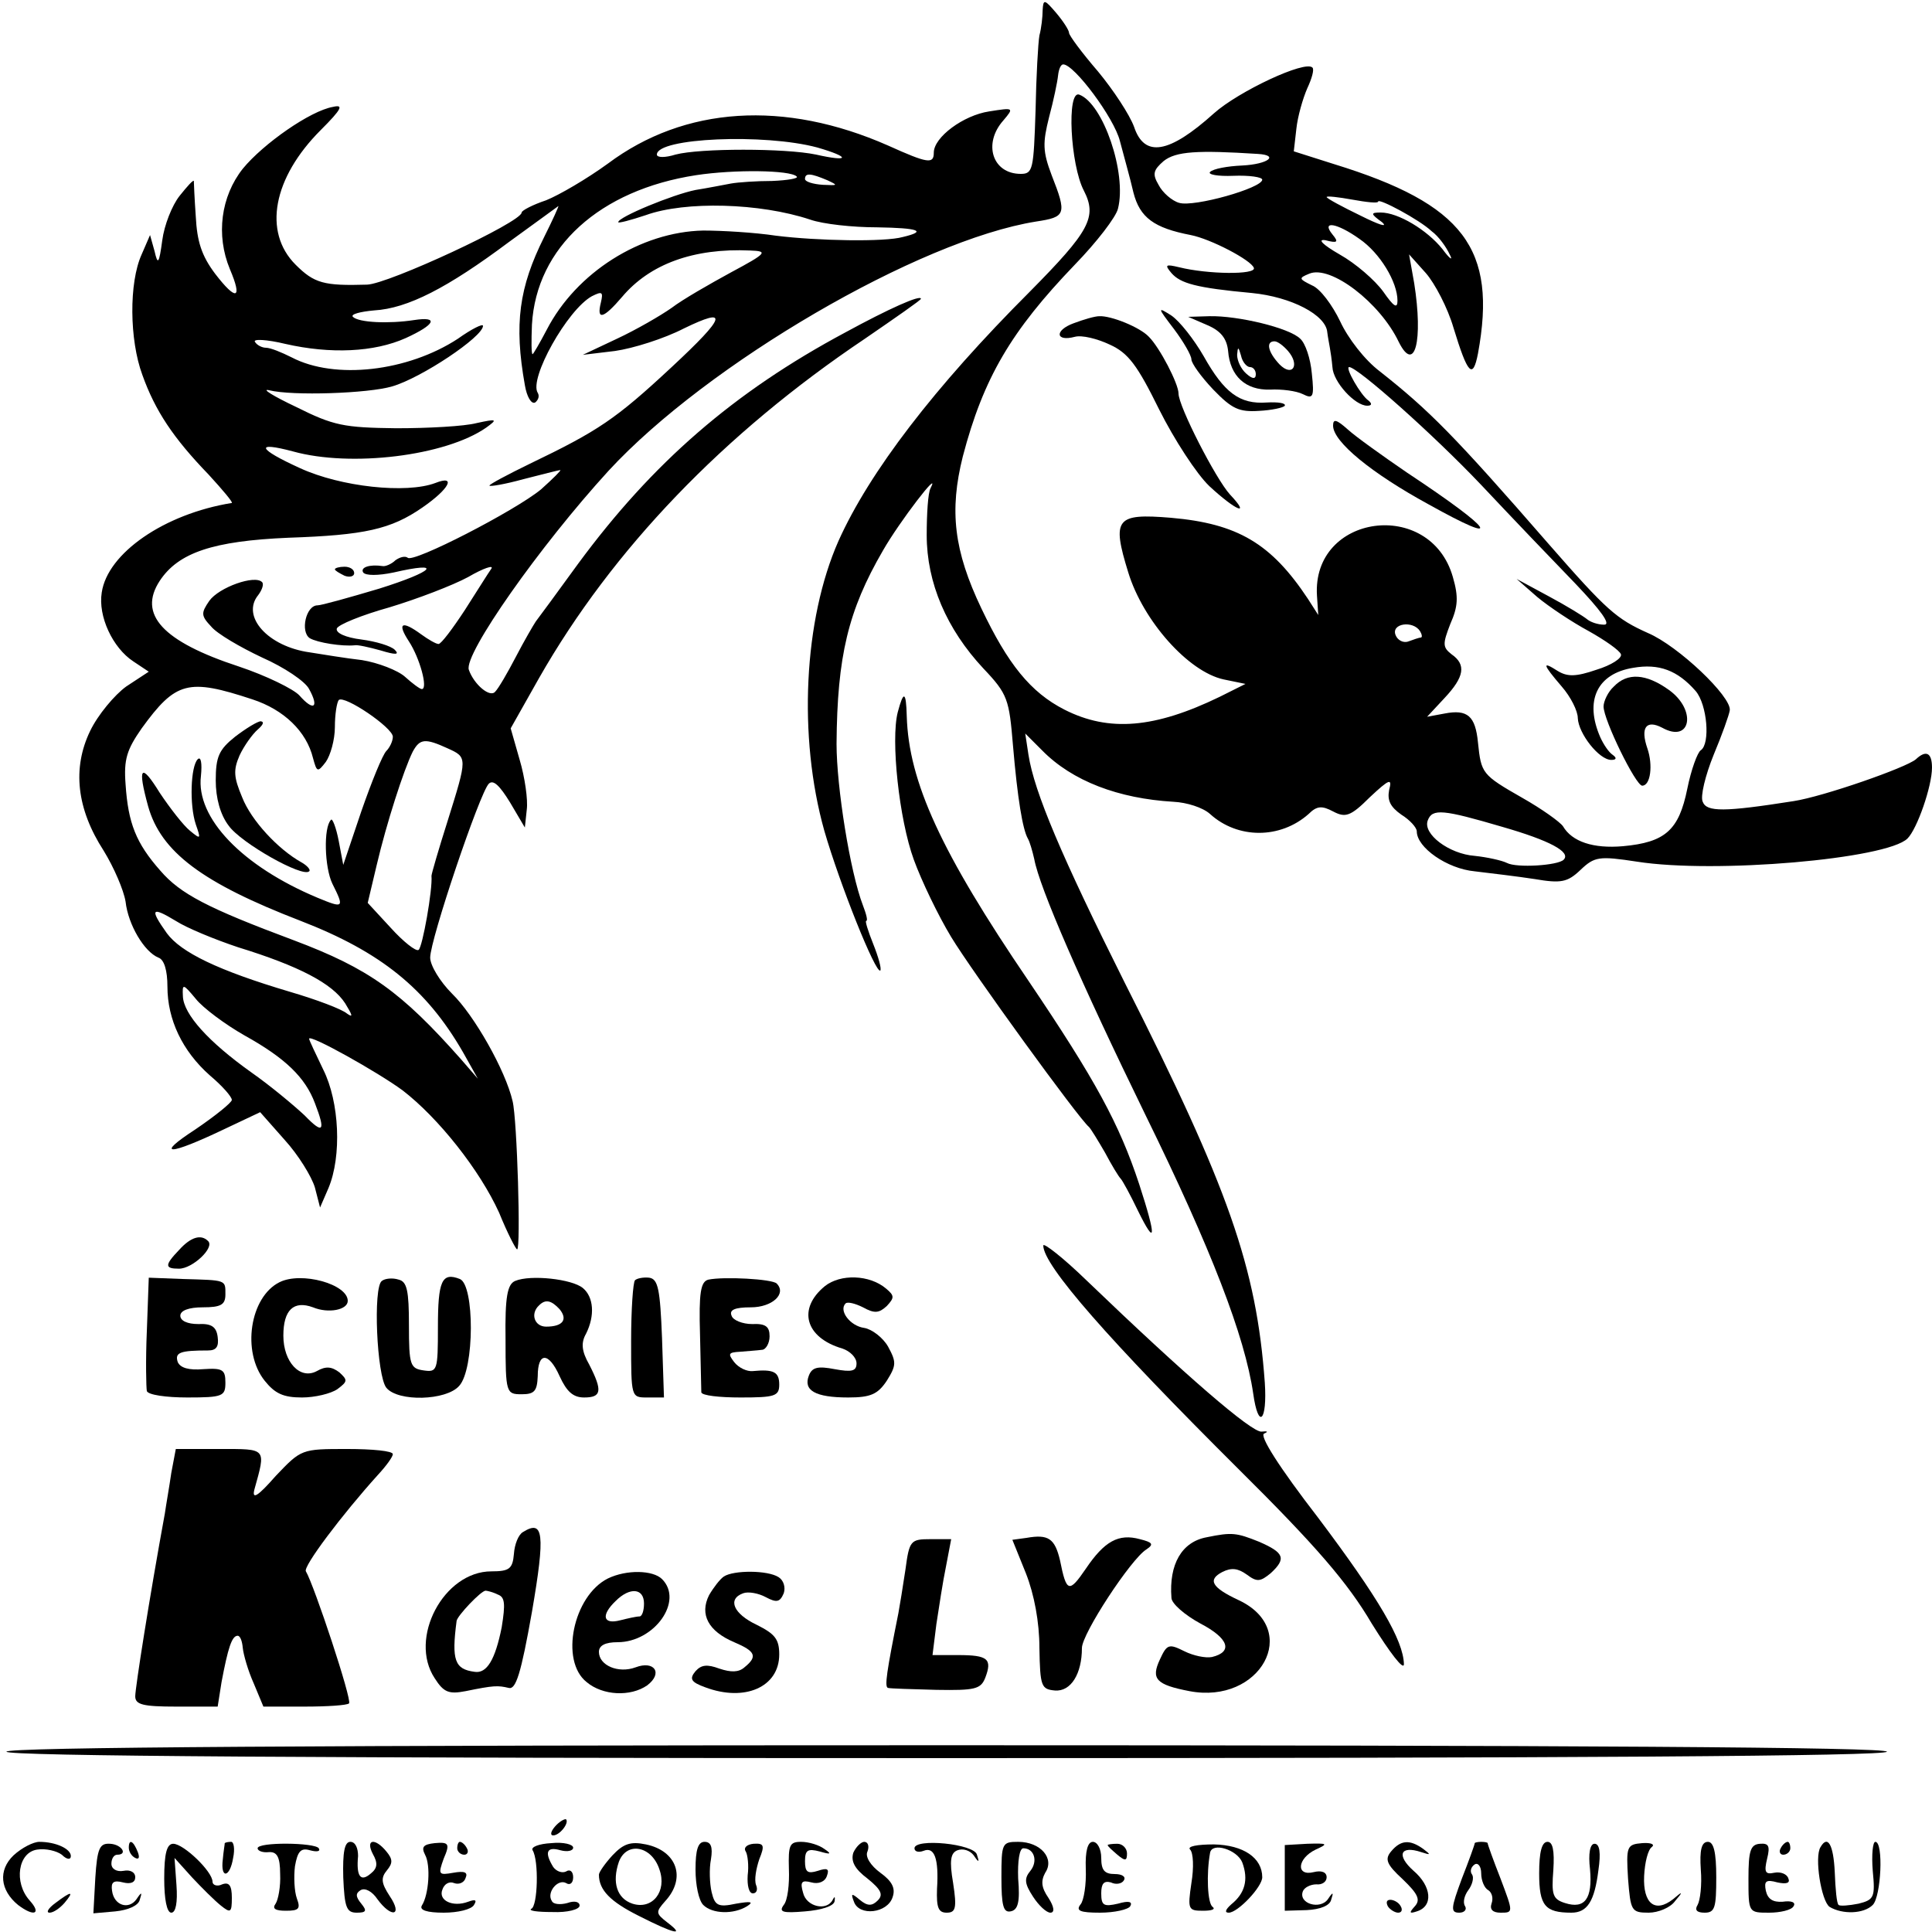 <?xml version="1.0" standalone="no"?>
<!DOCTYPE svg PUBLIC "-//W3C//DTD SVG 20010904//EN"
 "http://www.w3.org/TR/2001/REC-SVG-20010904/DTD/svg10.dtd">
<svg version="1.0" xmlns="http://www.w3.org/2000/svg"
 width="300pt" height="300pt" viewBox="0 0 300 300"
 preserveAspectRatio="xMidYMid meet">
<g transform="translate(0,300) scale(0.1,-0.1)"
fill="#000000" stroke="none">
<path d="M1619 2984 c0 -10 -2 -28 -5 -39 -2 -11 -5 -64 -6 -117 -3 -91 -4
-98 -23 -98 -44 0 -59 47 -27 83 17 20 16 20 -22 14 -40 -6 -86 -40 -86 -64 0
-18 -9 -17 -71 11 -161 71 -316 61 -435 -28 -33 -24 -76 -49 -96 -57 -21 -7
-38 -16 -38 -19 0 -15 -207 -111 -240 -112 -67 -2 -82 2 -111 31 -51 51 -35
135 39 209 33 33 36 40 19 36 -35 -6 -108 -57 -140 -96 -34 -43 -42 -103 -20
-156 20 -47 10 -50 -23 -7 -21 28 -28 50 -30 89 -2 28 -3 53 -3 55 -1 2 -10
-8 -22 -23 -12 -15 -24 -46 -27 -69 -5 -37 -7 -39 -12 -17 l-7 25 -13 -30
c-20 -44 -19 -133 1 -187 20 -56 48 -98 103 -155 22 -24 38 -43 36 -44 -105
-17 -193 -78 -202 -139 -6 -37 17 -86 49 -107 l24 -16 -35 -23 c-18 -13 -44
-44 -56 -69 -28 -58 -21 -121 21 -186 16 -26 31 -61 34 -79 4 -36 29 -78 51
-87 9 -3 14 -20 14 -45 0 -51 23 -100 66 -138 19 -16 34 -33 34 -38 0 -4 -26
-25 -57 -46 -63 -41 -42 -41 46 1 l55 26 38 -43 c21 -23 42 -57 47 -74 l8 -31
13 30 c21 50 17 134 -8 184 -12 25 -22 46 -22 48 0 8 107 -52 145 -80 56 -43
120 -124 150 -190 13 -32 26 -57 28 -57 6 0 0 202 -7 230 -11 48 -60 134 -94
167 -19 19 -34 44 -34 56 0 28 77 256 91 270 7 7 17 -3 33 -29 l23 -39 3 28
c2 15 -3 50 -11 77 l-14 49 44 78 c114 200 287 380 506 527 48 33 87 60 87 62
0 7 -51 -16 -117 -52 -174 -93 -300 -203 -415 -359 -32 -44 -62 -85 -66 -90
-4 -6 -18 -30 -31 -55 -13 -25 -27 -49 -32 -54 -8 -10 -33 11 -41 34 -8 24
110 192 217 309 153 166 482 358 664 387 46 7 48 11 24 72 -14 37 -14 50 -4
90 7 26 13 55 14 65 1 9 4 17 8 17 17 0 79 -83 88 -119 6 -23 16 -58 21 -80
10 -39 32 -55 89 -66 31 -6 94 -39 98 -51 4 -11 -72 -10 -116 1 -21 5 -23 4
-12 -9 14 -16 38 -23 125 -31 61 -6 115 -34 117 -61 1 -8 3 -18 4 -24 1 -5 3
-19 4 -30 1 -23 35 -60 54 -60 7 0 8 3 2 8 -12 8 -37 52 -30 52 13 0 131 -105
205 -183 47 -50 113 -119 146 -153 40 -42 56 -64 45 -64 -10 0 -21 4 -26 8 -6
5 -32 21 -60 36 l-50 27 32 -28 c18 -15 54 -39 80 -53 25 -14 48 -30 50 -36 2
-6 -15 -17 -38 -24 -32 -11 -45 -11 -60 -2 -25 16 -24 11 6 -24 14 -16 25 -38
25 -49 1 -24 33 -65 52 -65 8 0 9 3 2 8 -6 4 -14 16 -19 27 -25 57 -5 99 51
108 40 7 69 -4 97 -36 18 -21 23 -82 8 -92 -5 -3 -15 -30 -21 -60 -13 -64 -34
-83 -100 -89 -46 -4 -79 7 -93 31 -5 7 -33 27 -63 44 -63 36 -64 38 -69 86 -4
41 -16 52 -52 45 l-27 -5 27 29 c31 33 34 52 11 68 -14 11 -14 16 -2 47 12 27
13 42 4 73 -35 123 -219 98 -211 -29 l2 -30 -16 25 c-57 86 -109 117 -213 126
-85 7 -92 -1 -66 -85 23 -75 93 -154 148 -166 l34 -7 -40 -20 c-101 -49 -172
-55 -241 -20 -53 27 -88 71 -129 157 -43 90 -50 152 -29 236 32 122 75 195
174 298 34 35 64 74 67 87 14 55 -23 163 -60 177 -20 8 -14 -109 7 -149 21
-41 9 -63 -84 -157 -148 -148 -249 -280 -297 -387 -54 -122 -63 -304 -22 -450
24 -83 80 -223 87 -217 2 3 -3 21 -11 41 -8 20 -13 36 -11 36 3 0 0 11 -5 24
-20 52 -41 184 -41 251 1 136 18 207 72 300 25 44 91 130 74 97 -4 -7 -6 -40
-6 -73 0 -74 31 -146 88 -207 38 -40 40 -48 46 -120 7 -82 15 -130 23 -144 3
-5 7 -19 10 -32 8 -44 72 -191 173 -398 102 -208 154 -343 167 -432 8 -57 22
-43 18 17 -13 179 -56 302 -218 622 -97 194 -140 295 -149 353 l-5 33 26 -26
c47 -48 119 -75 204 -80 21 -1 46 -9 57 -19 43 -39 109 -39 153 0 13 13 21 13
38 4 19 -10 27 -8 57 22 31 29 35 30 30 11 -3 -16 2 -26 19 -38 13 -8 24 -20
24 -26 0 -25 47 -58 90 -62 25 -3 67 -8 93 -12 41 -7 51 -5 71 14 22 21 29 22
88 13 121 -19 388 4 420 36 15 15 38 81 38 110 0 23 -9 28 -25 13 -15 -13
-144 -58 -190 -65 -108 -17 -135 -17 -141 -1 -4 8 4 41 17 73 13 31 24 62 25
69 3 21 -80 100 -127 120 -49 22 -64 35 -154 138 -147 169 -186 208 -262 268
-24 18 -50 52 -62 78 -12 25 -31 51 -44 56 -20 10 -21 11 -4 18 33 14 110 -45
139 -106 25 -50 38 2 24 91 l-8 45 26 -29 c14 -16 34 -54 43 -85 22 -72 30
-81 38 -40 30 163 -22 232 -223 294 l-63 20 4 35 c2 19 10 47 17 63 7 15 11
29 8 32 -11 12 -115 -37 -153 -71 -70 -63 -108 -69 -124 -21 -7 19 -32 57 -56
86 -25 29 -45 56 -45 60 0 4 -9 18 -20 31 -18 21 -20 22 -21 4z m-350 -213
c52 -15 51 -23 -2 -11 -48 10 -180 10 -218 0 -16 -5 -29 -5 -29 0 0 26 167 33
249 11z m684 -10 c34 -2 16 -16 -24 -18 -23 -1 -45 -5 -50 -10 -4 -4 12 -7 36
-6 25 1 45 -2 45 -6 0 -13 -106 -43 -129 -36 -11 3 -26 16 -32 28 -10 17 -8
23 8 37 19 15 52 17 146 11z m-716 -35 c4 -3 -14 -6 -38 -7 -24 0 -53 -2 -64
-4 -11 -2 -36 -7 -55 -10 -35 -7 -120 -42 -120 -50 0 -2 19 3 43 11 61 22 177
19 255 -7 20 -7 66 -12 104 -12 65 -1 78 -6 40 -15 -28 -8 -133 -6 -197 2 -33
5 -84 8 -113 8 -97 -2 -197 -65 -243 -154 -11 -21 -21 -38 -22 -38 -2 0 -2 21
-1 46 7 120 105 209 255 232 59 9 146 8 156 -2z m48 -6 c17 -8 16 -8 -7 -7
-16 1 -28 5 -28 9 0 10 9 9 35 -2z m855 -33 c0 6 64 -28 83 -46 11 -8 23 -25
28 -36 6 -11 0 -7 -11 8 -24 30 -69 57 -96 57 -16 0 -16 -2 2 -15 10 -9 -5 -4
-33 10 -29 14 -53 27 -53 29 0 2 18 0 40 -4 22 -4 40 -6 40 -3z m-1295 -55
c-39 -78 -47 -135 -30 -230 3 -18 10 -30 16 -27 5 4 7 10 4 15 -14 22 46 129
84 150 16 8 18 7 14 -10 -7 -28 4 -25 33 9 43 51 111 76 199 72 28 -1 26 -4
-30 -34 -33 -18 -75 -42 -92 -55 -17 -12 -55 -34 -85 -48 l-53 -25 50 6 c28 4
76 19 107 35 70 34 66 19 -19 -60 -87 -81 -114 -99 -220 -150 -35 -17 -63 -32
-63 -34 0 -2 24 2 53 10 28 7 54 14 57 14 2 0 -11 -13 -30 -30 -40 -33 -199
-115 -207 -106 -4 3 -12 1 -19 -4 -6 -6 -16 -10 -20 -9 -20 3 -35 -2 -30 -10
4 -5 23 -5 47 0 78 18 64 2 -22 -25 -47 -14 -90 -26 -96 -26 -18 0 -27 -41
-12 -51 12 -7 50 -13 70 -11 4 1 22 -3 40 -8 23 -7 30 -7 22 1 -6 6 -29 13
-52 16 -24 3 -40 10 -38 17 2 6 39 21 82 33 43 13 98 34 122 47 24 14 40 19
36 13 -5 -7 -23 -36 -41 -64 -19 -29 -37 -53 -41 -53 -4 0 -16 7 -27 15 -30
22 -38 18 -19 -11 17 -26 30 -74 20 -74 -3 0 -15 9 -26 19 -11 10 -42 22 -67
26 -26 3 -62 9 -81 12 -65 9 -107 56 -80 89 6 8 9 17 6 20 -11 12 -67 -8 -82
-29 -13 -19 -13 -23 3 -40 9 -11 45 -32 79 -48 34 -15 67 -37 73 -49 16 -29 7
-35 -15 -10 -9 10 -52 31 -94 45 -119 39 -157 81 -123 133 29 44 83 62 200 67
118 4 159 13 208 47 42 29 53 51 20 38 -45 -17 -147 -6 -210 23 -66 30 -71 42
-11 26 90 -25 237 -7 300 37 18 13 17 14 -15 7 -19 -5 -75 -8 -125 -8 -81 1
-97 4 -155 33 -36 17 -55 29 -42 26 36 -9 154 -5 191 6 45 13 141 77 141 94 0
4 -18 -5 -39 -20 -78 -51 -191 -64 -258 -29 -16 8 -33 15 -40 15 -6 0 -14 4
-17 9 -4 5 18 4 47 -3 70 -16 138 -13 187 9 46 21 52 34 13 28 -39 -6 -86 -4
-95 5 -4 4 11 8 33 10 52 3 114 35 209 106 41 30 76 55 77 56 1 0 -9 -22 -22
-48z m1266 -3 c32 -22 59 -67 59 -96 0 -13 -6 -9 -22 14 -13 18 -43 44 -68 58
-26 15 -35 24 -22 22 19 -5 21 -3 11 9 -18 22 7 18 42 -7z m94 -609 c3 -5 4
-10 1 -10 -2 0 -11 -3 -19 -6 -8 -3 -17 2 -20 10 -7 18 27 23 38 6z m-1813
-106 c49 -16 84 -50 94 -91 6 -22 7 -23 20 -6 7 10 14 34 14 54 0 20 3 38 6
42 9 8 84 -43 84 -57 0 -7 -5 -17 -10 -22 -6 -6 -23 -48 -39 -94 l-28 -83 -7
37 c-4 21 -10 36 -12 33 -12 -12 -10 -74 2 -99 19 -38 18 -39 -23 -22 -117 49
-189 124 -181 189 2 20 0 31 -5 26 -11 -11 -13 -71 -3 -101 8 -23 8 -24 -9
-10 -10 8 -31 35 -47 59 -29 47 -35 41 -18 -21 20 -71 84 -119 237 -178 124
-48 195 -105 252 -204 l23 -41 -26 30 c-93 105 -143 141 -260 185 -134 50
-176 72 -207 108 -38 43 -50 74 -54 134 -3 39 2 54 25 87 53 73 72 78 172 45z
m303 -76 c31 -14 31 -14 0 -113 -14 -44 -25 -82 -25 -85 2 -21 -14 -111 -20
-115 -4 -3 -24 13 -43 34 l-36 39 14 59 c15 64 42 148 56 176 11 20 19 21 54
5z m1638 -122 c73 -21 107 -39 95 -51 -9 -9 -73 -13 -88 -5 -8 4 -31 9 -50 11
-40 3 -81 34 -73 55 7 19 24 17 116 -10z m-1963 -187 c94 -29 146 -56 166 -87
11 -18 13 -23 3 -16 -8 7 -48 22 -89 34 -111 33 -169 61 -191 91 -27 38 -24
42 14 19 17 -11 61 -29 97 -41z m10 -137 c63 -35 94 -65 109 -105 17 -44 13
-49 -16 -19 -16 15 -53 46 -83 67 -66 47 -105 90 -106 118 -1 20 0 20 20 -4
11 -14 46 -40 76 -57z"/>
<path d="M520 2116 c0 -2 7 -6 15 -10 8 -3 15 -1 15 4 0 6 -7 10 -15 10 -8 0
-15 -2 -15 -4z"/>
<path d="M365 1856 c-25 -20 -30 -31 -30 -68 0 -27 7 -53 20 -70 19 -27 115
-81 125 -71 3 2 -3 9 -12 14 -36 20 -78 65 -92 101 -13 31 -14 42 -4 65 7 15
20 33 28 40 8 7 11 12 5 13 -5 0 -23 -11 -40 -24z"/>
<path d="M1823 2489 c15 -20 27 -41 27 -47 0 -6 15 -27 34 -47 29 -30 40 -35
71 -33 20 1 38 5 40 8 2 4 -10 6 -28 5 -42 -3 -66 15 -98 72 -15 26 -37 54
-50 63 -22 14 -22 13 4 -21z"/>
<path d="M1667 2498 c-30 -11 -28 -29 2 -21 11 3 35 -3 54 -12 29 -13 43 -32
77 -101 23 -46 58 -100 78 -119 41 -38 65 -48 32 -13 -22 24 -80 137 -80 157
0 15 -29 71 -46 88 -14 15 -59 33 -77 32 -7 0 -24 -5 -40 -11z"/>
<path d="M1875 2495 c21 -9 30 -21 32 -40 3 -39 27 -61 65 -60 18 1 41 -2 51
-7 16 -8 18 -5 14 32 -2 23 -10 47 -18 54 -17 17 -97 36 -141 35 l-33 -1 30
-13z m125 -40 c19 -22 7 -41 -13 -21 -18 19 -22 36 -8 36 5 0 14 -7 21 -15z
m-59 -25 c5 0 9 -5 9 -11 0 -8 -5 -8 -15 1 -8 7 -14 20 -14 29 1 13 2 13 6 -1
2 -10 9 -18 14 -18z"/>
<path d="M2070 2339 c0 -25 60 -74 148 -122 120 -67 103 -41 -33 49 -38 26
-80 56 -92 67 -18 16 -23 17 -23 6z"/>
<path d="M2506 1934 c-9 -8 -16 -23 -16 -31 0 -21 50 -123 60 -123 13 0 17 32
8 58 -11 32 -2 45 23 32 45 -25 54 28 10 59 -35 25 -64 27 -85 5z"/>
<path d="M1394 1894 c-11 -43 2 -166 25 -229 12 -33 38 -87 58 -120 32 -53
198 -282 214 -295 3 -3 14 -21 25 -40 10 -19 21 -37 24 -40 3 -3 15 -25 27
-50 28 -57 29 -42 2 41 -31 94 -68 162 -172 316 -136 200 -186 309 -189 411
-1 39 -5 40 -14 6z"/>
<path d="M278 1059 c-23 -24 -22 -29 0 -29 21 0 56 33 45 43 -11 11 -27 6 -45
-14z"/>
<path d="M1620 1066 c0 -31 102 -147 303 -347 121 -120 170 -177 207 -240 28
-45 50 -74 50 -63 -1 37 -39 102 -133 227 -61 79 -92 128 -84 131 7 3 5 4 -4
3 -15 -2 -119 88 -271 234 -37 36 -68 60 -68 55z"/>
<path d="M228 933 c-2 -46 -1 -88 0 -93 2 -6 30 -10 63 -10 55 0 59 2 59 23 0
20 -4 23 -34 21 -23 -2 -36 2 -40 11 -5 15 4 18 47 18 13 0 17 6 15 21 -2 16
-10 21 -30 20 -17 0 -28 5 -28 13 0 8 13 13 35 13 28 0 35 4 35 20 0 23 2 22
-67 24 l-52 2 -3 -83z"/>
<path d="M434 1009 c-46 -23 -59 -108 -23 -153 16 -20 29 -26 58 -26 20 0 45
6 55 13 16 12 16 14 3 26 -12 9 -21 10 -35 2 -26 -14 -52 14 -52 55 0 40 16
55 46 44 24 -10 54 -4 54 10 0 26 -72 46 -106 29z"/>
<path d="M593 1011 c-14 -9 -8 -148 7 -166 18 -22 93 -20 113 3 24 26 24 157
1 166 -28 11 -34 -3 -34 -75 0 -67 -1 -70 -22 -67 -21 3 -23 8 -23 70 0 54 -3
68 -16 71 -9 3 -21 2 -26 -2z"/>
<path d="M800 1011 c-12 -5 -16 -24 -15 -91 0 -83 1 -85 25 -85 20 0 24 5 25
28 0 38 17 38 34 0 11 -24 21 -33 38 -33 27 0 29 10 8 51 -12 21 -13 34 -5 48
14 28 12 57 -5 71 -17 14 -81 21 -105 11z m69 -44 c13 -16 5 -27 -21 -27 -18
0 -25 20 -11 33 10 10 19 8 32 -6z"/>
<path d="M986 1012 c-3 -3 -6 -45 -6 -94 0 -88 0 -88 25 -88 l26 0 -3 92 c-3
76 -6 92 -20 94 -9 1 -19 -1 -22 -4z"/>
<path d="M1100 1013 c-12 -3 -15 -20 -13 -86 1 -45 2 -85 2 -89 1 -5 28 -8 61
-8 53 0 60 2 60 20 0 20 -9 24 -41 21 -9 -1 -22 5 -29 14 -10 13 -9 15 9 16
11 1 27 2 34 3 6 0 12 10 12 21 0 15 -6 20 -27 19 -15 0 -30 6 -32 13 -4 9 5
13 30 13 33 0 56 21 40 37 -7 7 -82 11 -106 6z"/>
<path d="M1281 1003 c-43 -35 -31 -80 27 -97 12 -4 22 -14 22 -23 0 -12 -7
-14 -34 -9 -26 5 -35 3 -40 -10 -9 -23 10 -34 61 -34 35 0 46 5 60 26 15 24
15 29 2 53 -8 14 -25 27 -37 29 -22 3 -40 27 -29 38 3 3 15 0 27 -6 18 -10 25
-9 37 2 12 13 12 16 -1 27 -26 22 -71 23 -95 4z"/>
<path d="M266 713 c-3 -21 -8 -49 -10 -63 -24 -131 -46 -271 -46 -284 0 -13
12 -16 64 -16 l64 0 6 38 c10 53 16 72 25 72 4 0 7 -8 8 -19 1 -10 8 -35 17
-55 l15 -36 64 0 c35 0 66 2 69 5 5 5 -54 183 -67 205 -5 7 56 88 112 150 13
14 23 28 23 32 0 5 -32 8 -71 8 -71 0 -71 0 -111 -42 -28 -32 -37 -37 -33 -21
18 65 20 63 -54 63 l-68 0 -7 -37z"/>
<path d="M812 621 c-7 -4 -13 -19 -14 -34 -2 -23 -7 -27 -35 -27 -74 0 -129
-104 -88 -166 14 -22 22 -25 48 -20 44 9 50 9 67 5 11 -3 19 22 36 118 21 122
18 144 -14 124z m-39 -97 c11 -4 12 -14 6 -51 -10 -50 -23 -72 -42 -69 -31 4
-36 18 -28 79 1 8 38 47 45 47 2 0 11 -2 19 -6z"/>
<path d="M1594 612 l-22 -3 21 -52 c13 -33 21 -76 21 -116 1 -60 3 -64 24 -66
25 -2 42 26 42 66 0 22 76 138 100 153 12 8 10 11 -10 16 -33 9 -55 -3 -84
-46 -26 -38 -30 -37 -40 13 -8 34 -18 41 -52 35z"/>
<path d="M1874 613 c-39 -7 -59 -42 -55 -94 0 -9 21 -27 45 -40 44 -23 51 -44
18 -52 -10 -2 -29 2 -43 9 -24 12 -27 11 -38 -13 -14 -30 -6 -39 46 -49 110
-21 174 95 77 141 -43 20 -49 32 -26 44 14 7 24 6 38 -4 16 -12 21 -11 37 2
25 23 21 32 -18 49 -35 14 -42 15 -81 7z"/>
<path d="M1406 563 c-4 -27 -9 -57 -11 -68 -18 -90 -22 -115 -16 -116 3 -1 37
-2 75 -3 60 -1 69 1 76 19 11 29 4 35 -42 35 l-40 0 6 48 c4 26 10 66 15 90
l8 42 -32 0 c-31 0 -33 -2 -39 -47z"/>
<path d="M944 549 c-54 -27 -75 -128 -33 -161 25 -21 68 -23 94 -5 25 19 11
39 -18 28 -27 -10 -57 3 -57 24 0 10 10 15 29 15 57 0 103 64 69 98 -14 14
-55 15 -84 1z m56 -39 c0 -11 -3 -20 -7 -20 -5 0 -18 -3 -30 -6 -27 -7 -30 8
-7 30 22 22 44 20 44 -4z"/>
<path d="M1124 552 c-6 -4 -16 -17 -23 -29 -15 -30 -1 -56 39 -73 33 -14 37
-22 16 -39 -9 -8 -21 -8 -39 -2 -19 7 -28 6 -37 -4 -10 -12 -7 -17 15 -25 61
-23 115 0 115 51 0 24 -7 32 -35 46 -36 17 -46 40 -21 49 8 3 24 0 35 -6 17
-9 22 -8 28 6 3 9 0 20 -8 25 -17 11 -70 11 -85 1z"/>
<path d="M10 280 c0 -7 493 -10 1460 -10 967 0 1460 3 1460 10 0 7 -493 10
-1460 10 -967 0 -1460 -3 -1460 -10z"/>
<path d="M862 164 c-7 -8 -8 -14 -3 -14 10 0 25 19 20 25 -2 1 -10 -3 -17 -11z"/>
<path d="M21 119 c-24 -23 -21 -54 7 -77 25 -19 37 -14 18 7 -25 28 -18 75 12
79 13 2 30 -2 38 -8 8 -8 14 -8 14 -2 0 11 -23 22 -49 22 -9 0 -27 -9 -40 -21z"/>
<path d="M148 84 l-3 -55 34 3 c20 2 36 9 38 18 4 12 3 13 -5 1 -12 -17 -35
-10 -38 13 -2 13 2 17 17 13 12 -3 19 0 19 8 0 8 -8 12 -18 10 -11 -2 -19 3
-19 11 0 8 4 14 9 14 17 0 7 16 -11 17 -16 1 -20 -6 -23 -53z"/>
<path d="M200 131 c0 -6 4 -13 10 -16 6 -3 7 1 4 9 -7 18 -14 21 -14 7z"/>
<path d="M255 83 c0 -32 4 -53 11 -53 7 0 10 16 8 43 l-3 42 27 -30 c15 -16
35 -36 45 -44 15 -12 17 -11 17 12 0 19 -4 25 -15 21 -8 -4 -15 -1 -15 4 0 16
-45 59 -61 59 -10 0 -14 -15 -14 -54z"/>
<path d="M349 138 c0 -2 -2 -13 -3 -25 -4 -31 11 -29 16 2 3 14 1 25 -3 25 -5
0 -9 -1 -10 -2z"/>
<path d="M400 130 c0 -4 8 -7 17 -6 13 1 18 -7 18 -34 1 -19 -3 -40 -7 -46 -6
-8 0 -11 16 -11 20 0 23 3 17 19 -4 11 -5 34 -3 50 4 23 9 29 23 25 11 -3 17
-2 14 3 -6 9 -95 10 -95 0z"/>
<path d="M533 85 c2 -47 5 -55 21 -55 15 0 16 3 7 14 -9 11 -9 16 -1 21 7 4
18 -2 26 -14 22 -30 40 -26 19 5 -13 20 -14 28 -4 40 9 11 9 17 -1 29 -18 22
-33 19 -21 -4 8 -14 7 -22 -3 -30 -16 -14 -23 -5 -20 27 0 12 -4 22 -12 22 -9
0 -12 -16 -11 -55z"/>
<path d="M660 120 c9 -16 6 -62 -5 -79 -4 -7 8 -11 34 -11 22 0 43 5 47 12 5
8 2 9 -9 5 -24 -9 -47 2 -40 19 3 9 11 13 18 10 8 -3 16 1 18 8 4 9 -2 11 -19
8 -23 -4 -24 -3 -15 22 10 23 8 26 -14 24 -18 -2 -21 -6 -15 -18z"/>
<path d="M710 130 c0 -5 5 -10 11 -10 5 0 7 5 4 10 -3 6 -8 10 -11 10 -2 0 -4
-4 -4 -10z"/>
<path d="M827 127 c10 -16 8 -87 -2 -91 -5 -3 9 -5 33 -5 23 -1 42 4 42 10 0
6 -8 8 -19 4 -11 -3 -22 -2 -24 3 -9 13 9 35 22 28 6 -4 11 0 11 9 0 9 -5 13
-11 9 -6 -3 -15 0 -20 7 -14 23 -10 32 11 26 11 -3 20 -1 20 4 0 5 -15 9 -34
7 -19 -1 -32 -6 -29 -11z"/>
<path d="M951 119 c-11 -12 -21 -26 -21 -30 0 -24 18 -42 62 -64 55 -28 73
-32 44 -10 -18 14 -18 16 -3 33 33 36 18 78 -30 88 -24 5 -35 1 -52 -17z m73
-22 c12 -34 -11 -63 -42 -53 -24 8 -32 33 -21 65 12 32 51 25 63 -12z"/>
<path d="M1080 97 c0 -24 5 -48 12 -55 14 -14 47 -15 68 -2 11 7 6 8 -17 4
-28 -6 -33 -3 -38 18 -3 13 -4 36 -1 51 3 19 0 27 -10 27 -10 0 -14 -12 -14
-43z"/>
<path d="M1158 125 c3 -5 5 -22 3 -37 -1 -16 2 -28 8 -28 6 0 8 6 5 13 -3 8 0
25 5 40 9 22 7 25 -9 24 -10 -1 -16 -6 -12 -12z"/>
<path d="M1225 98 c1 -24 -2 -49 -8 -56 -8 -11 -2 -13 33 -10 25 2 45 8 46 16
1 7 0 8 -3 2 -9 -18 -41 -11 -46 11 -5 17 -2 20 13 16 11 -3 21 1 24 10 4 11
1 13 -14 8 -16 -5 -20 -2 -20 15 0 17 4 20 23 15 17 -5 19 -4 7 4 -8 6 -24 11
-36 11 -18 0 -20 -5 -19 -42z"/>
<path d="M1325 123 c-4 -13 2 -25 22 -40 21 -17 25 -25 16 -34 -9 -9 -16 -9
-28 1 -13 11 -14 10 -9 -3 8 -23 52 -18 60 7 5 14 -1 25 -19 38 -15 11 -24 25
-20 33 3 8 1 15 -5 15 -5 0 -13 -8 -17 -17z"/>
<path d="M1420 130 c0 -5 6 -7 14 -4 17 7 24 -12 21 -59 -1 -29 2 -37 15 -37
14 0 16 7 10 46 -6 35 -4 47 7 51 8 3 19 0 25 -8 8 -12 9 -11 5 1 -4 17 -97
26 -97 10z"/>
<path d="M1555 85 c0 -44 3 -55 14 -53 12 2 15 15 12 51 -1 27 2 47 8 47 17 0
23 -20 11 -35 -10 -12 -9 -20 4 -40 9 -14 21 -25 27 -25 7 0 6 9 -3 23 -11 16
-12 26 -5 39 15 22 -7 48 -42 48 -25 0 -26 -2 -26 -55z"/>
<path d="M1686 98 c1 -24 -3 -49 -8 -55 -8 -10 -1 -13 30 -13 23 0 44 5 47 10
4 7 -2 9 -19 4 -22 -5 -26 -3 -26 16 0 15 4 20 15 17 8 -4 17 -2 20 3 4 6 -3
10 -14 10 -16 0 -21 6 -21 25 0 14 -6 25 -13 25 -8 0 -12 -14 -11 -42z"/>
<path d="M1720 135 c0 -2 7 -8 15 -15 12 -10 15 -10 15 2 0 8 -7 15 -15 15 -8
0 -15 -1 -15 -2z"/>
<path d="M1848 128 c5 -5 6 -28 2 -52 -6 -41 -5 -43 18 -43 13 0 20 2 15 6 -8
5 -10 51 -4 84 3 17 42 5 50 -15 10 -27 4 -48 -17 -65 -9 -8 -11 -13 -4 -13
14 0 52 40 52 55 0 30 -29 50 -75 51 -26 0 -42 -3 -37 -8z"/>
<path d="M1995 84 l0 -51 34 1 c21 1 36 7 38 16 4 12 3 13 -5 1 -12 -17 -46
-7 -39 12 2 6 12 11 21 11 9 -1 16 4 16 11 0 8 -8 11 -20 8 -28 -7 -26 21 3
35 20 9 19 10 -13 9 l-35 -2 0 -51z"/>
<path d="M2160 125 c-10 -12 -7 -20 18 -43 24 -23 28 -32 19 -42 -9 -10 -9
-12 3 -8 26 8 23 39 -5 63 -27 24 -21 40 12 29 15 -5 15 -4 3 5 -21 15 -35 14
-50 -4z"/>
<path d="M2290 138 c0 -2 -9 -27 -20 -55 -17 -46 -18 -53 -4 -53 8 0 12 5 9
10 -4 6 -1 17 5 25 6 8 9 19 6 24 -4 5 -2 12 4 16 5 3 10 -3 10 -14 0 -11 5
-23 11 -26 6 -4 8 -13 5 -21 -3 -9 2 -14 14 -14 20 0 20 0 0 53 -11 28 -20 53
-20 55 0 1 -4 2 -10 2 -5 0 -10 -1 -10 -2z"/>
<path d="M2390 91 c0 -50 9 -61 50 -61 25 0 36 18 42 66 4 27 2 41 -6 41 -7 0
-10 -15 -7 -40 4 -45 -8 -62 -39 -52 -19 6 -21 13 -18 51 2 31 -1 44 -9 44 -9
0 -13 -16 -13 -49z"/>
<path d="M2528 83 c4 -50 5 -53 32 -53 15 0 34 8 41 18 13 15 12 16 -3 3 -28
-22 -47 -7 -45 36 1 21 6 41 12 45 5 4 -1 7 -15 6 -24 -2 -25 -5 -22 -55z"/>
<path d="M2641 97 c2 -24 -1 -48 -5 -55 -5 -8 -1 -12 11 -12 16 0 18 8 18 55
0 39 -4 55 -13 55 -10 0 -13 -13 -11 -43z"/>
<path d="M2715 83 c0 -53 0 -53 32 -53 17 0 35 4 38 10 4 6 -3 9 -17 7 -15 -1
-23 4 -26 17 -3 15 0 18 18 13 14 -3 20 -1 17 6 -2 7 -12 11 -22 9 -14 -3 -16
1 -11 22 5 20 2 24 -11 23 -15 -1 -18 -11 -18 -54z"/>
<path d="M2765 130 c-3 -5 -1 -10 4 -10 6 0 11 5 11 10 0 6 -2 10 -4 10 -3 0
-8 -4 -11 -10z"/>
<path d="M2827 132 c-10 -15 1 -84 14 -93 20 -12 53 -11 67 3 13 13 17 98 4
98 -4 0 -6 -20 -4 -45 4 -41 2 -45 -22 -51 -15 -3 -29 -4 -31 -2 -3 2 -5 25
-6 51 -2 43 -11 58 -22 39z"/>
<path d="M86 45 c-11 -8 -15 -15 -9 -15 6 0 16 7 23 15 16 19 11 19 -14 0z"/>
<path d="M2155 40 c3 -5 11 -10 16 -10 6 0 7 5 4 10 -3 6 -11 10 -16 10 -6 0
-7 -4 -4 -10z"/>
</g>
</svg>
